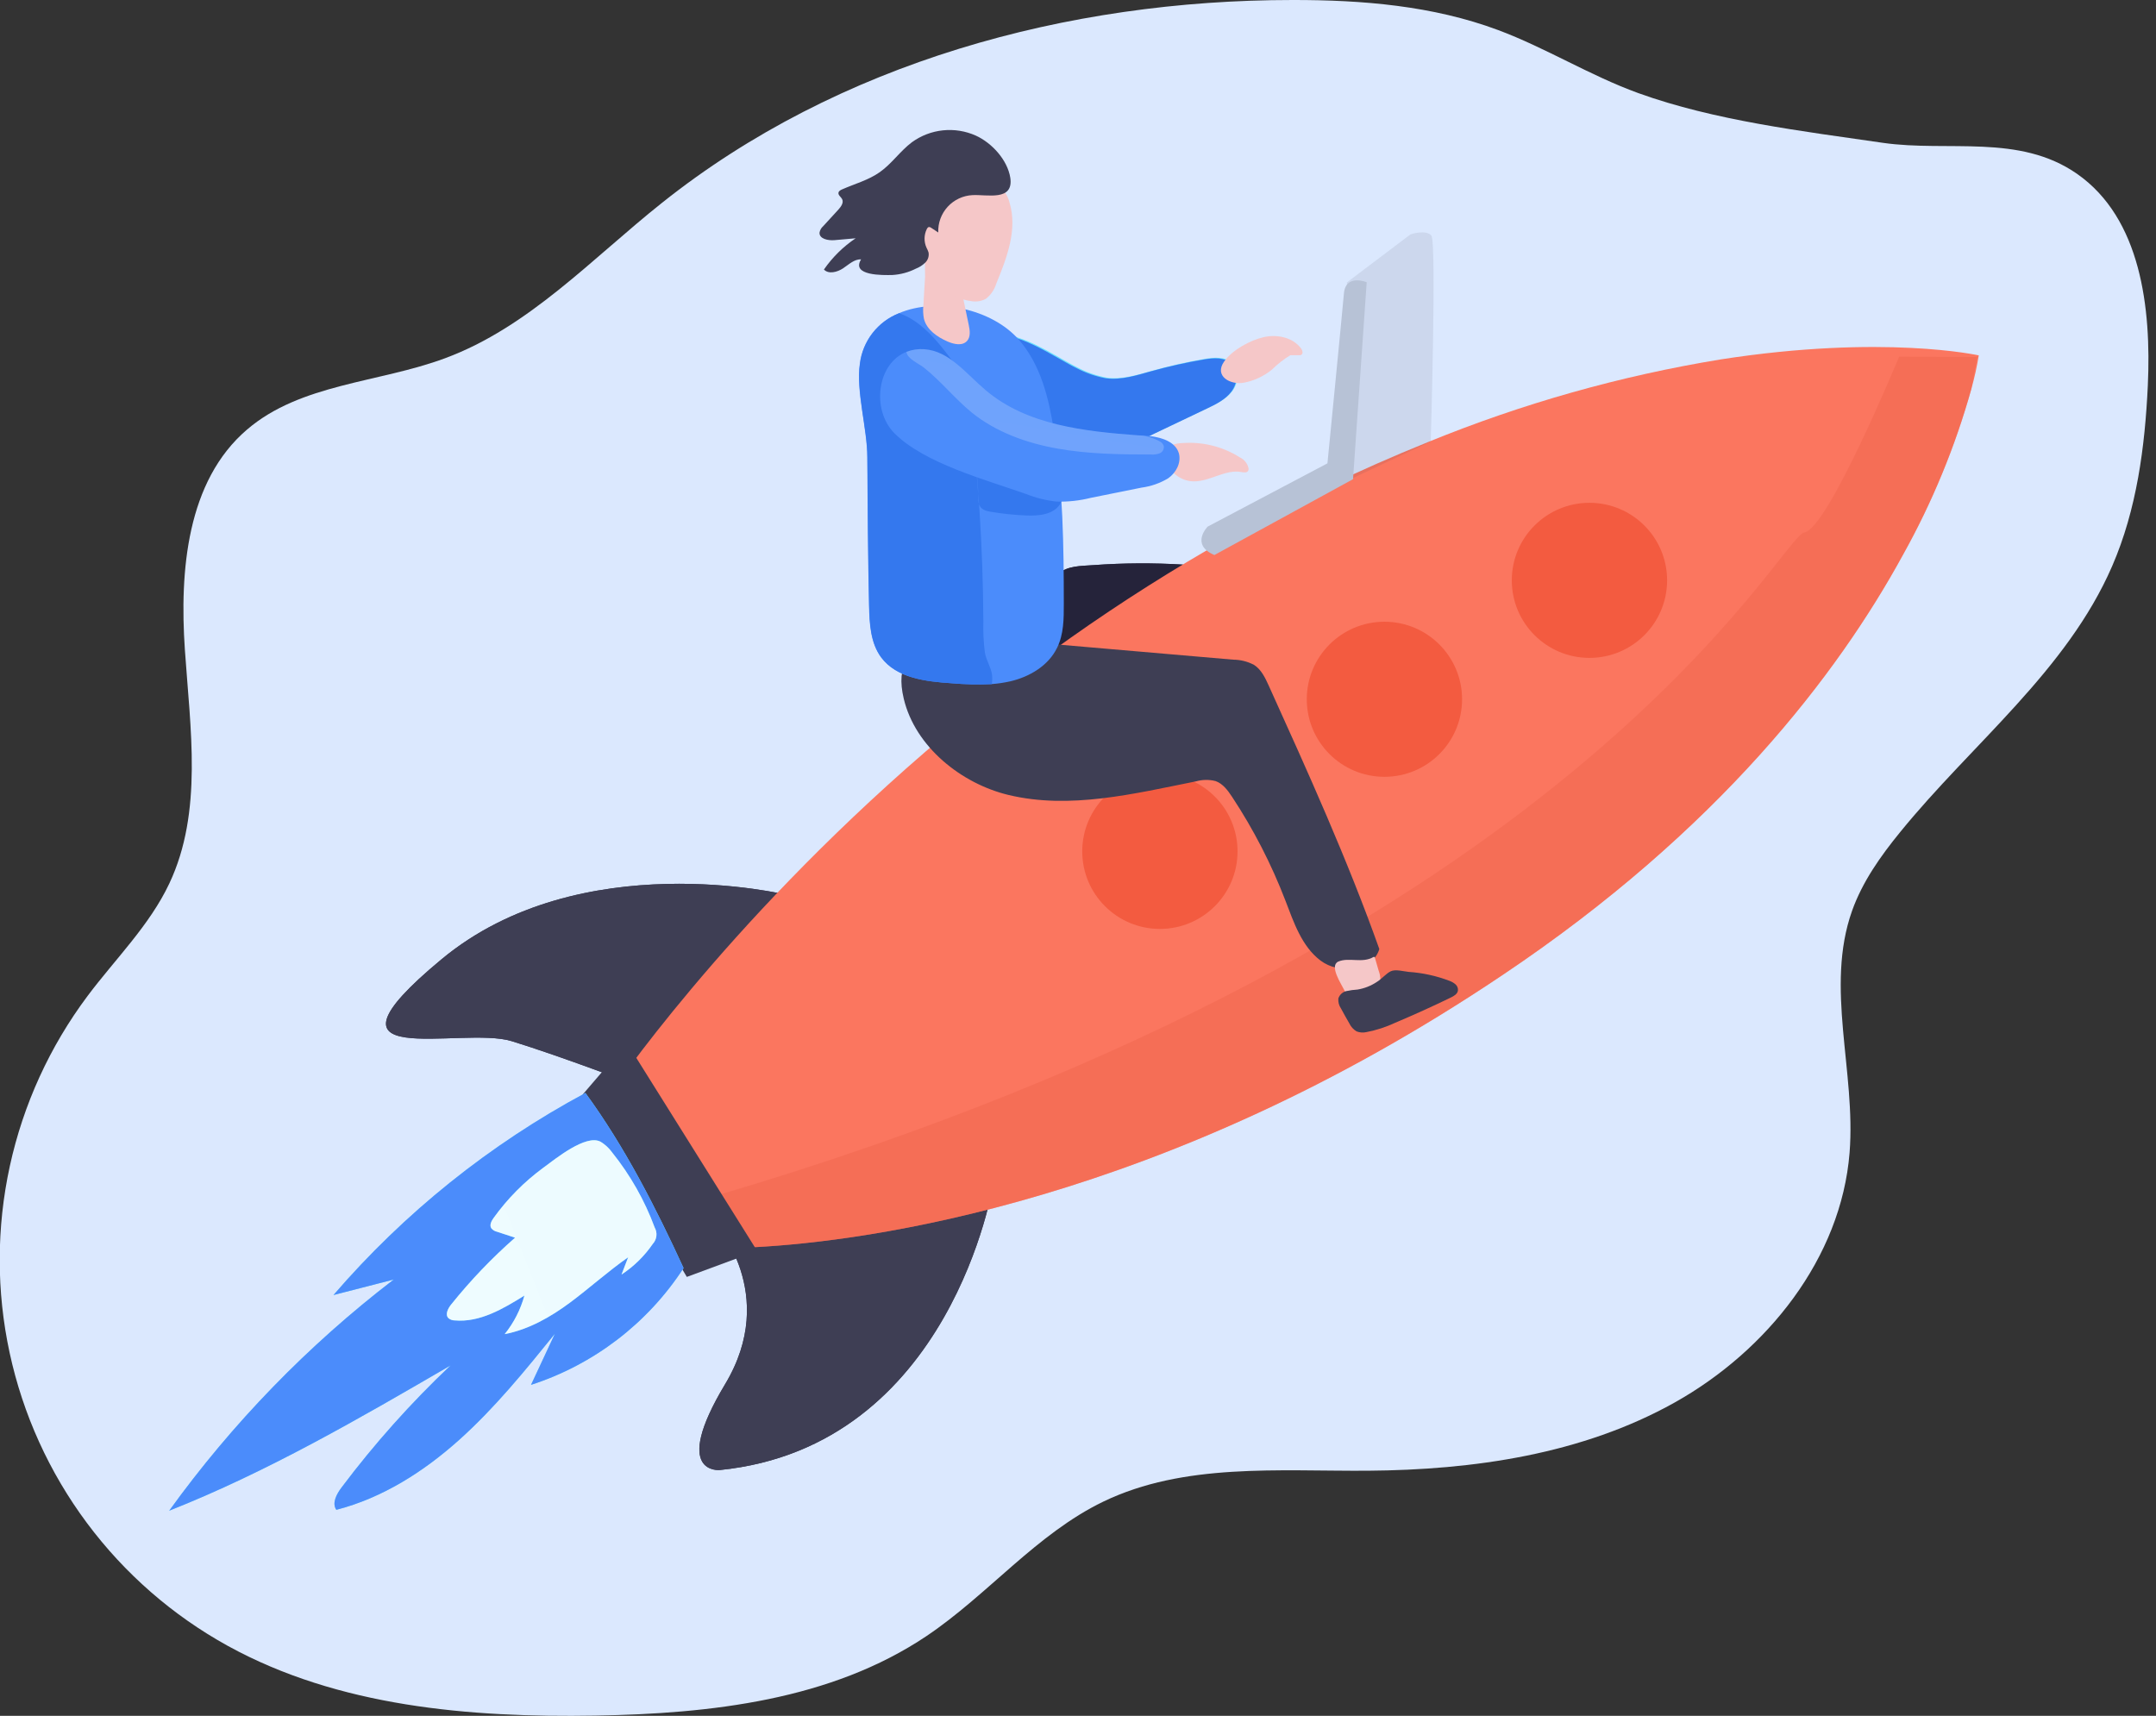 <?xml version="1.0" encoding="utf-8"?>
<svg width="196" height="156" viewBox="0 0 196 156" fill="none" xmlns="http://www.w3.org/2000/svg">
<rect x="0" y="0" width="196" height="156" fill="#333333" stroke="none"/>
<g clip-path="url(#clip0)">
<path d="M148.935 8.464C144.546 6.872 140.545 4.357 136.178 2.727C130.25 0.518 123.845 -0.008 117.501 0C97.042 0 76.171 5.695 60.181 18.441C53.811 23.507 48.087 29.746 40.462 32.57C34.428 34.813 27.335 34.868 22.453 39.06C16.993 43.731 16.317 51.881 16.806 59.059C17.295 66.236 18.464 73.817 15.394 80.323C13.591 84.145 10.499 87.165 7.965 90.546C4.53 95.135 2.12 100.405 0.897 106.003C-0.326 111.601 -0.333 117.395 0.876 122.996C2.085 128.596 4.482 133.873 7.905 138.47C11.329 143.068 15.699 146.879 20.722 149.647C30.762 155.168 42.665 156.17 54.134 155.979C64.604 155.805 75.554 154.577 84.242 148.738C89.838 144.971 94.235 139.45 100.312 136.519C107.639 132.994 116.187 133.767 124.322 133.716C133.958 133.648 143.832 132.221 152.239 127.516C160.646 122.81 167.378 114.388 168.144 104.799C168.726 97.439 165.898 89.764 168.369 82.812C169.309 80.166 170.963 77.835 172.736 75.66C179.26 67.629 187.896 60.978 192.017 51.465C194.25 46.318 194.994 40.648 195.257 35.046C195.581 27.992 194.628 19.863 188.832 15.812C183.576 12.138 177.104 13.837 171.18 12.987C163.9 11.93 155.871 10.97 148.935 8.464Z" fill="#DBE8FE"/>
<path d="M71.561 81.364C71.561 81.364 52.748 76.756 40.144 87.212C27.539 97.668 41.921 93.242 46.522 94.661C51.123 96.079 58.059 98.738 58.059 98.738C58.059 98.738 77.242 89.688 71.561 81.364Z" fill="#3E3E54"/>
<path d="M71.561 81.364C71.561 81.364 52.748 76.756 40.144 87.212C27.539 97.668 41.921 93.242 46.522 94.661C51.123 96.079 58.059 98.738 58.059 98.738C58.059 98.738 77.242 89.688 71.561 81.364Z" fill="#3E3E54"/>
<path d="M64.97 111.194C64.97 111.194 76.804 103.397 84.14 105.758L90.293 107.648C90.293 107.648 86.508 131.525 65.442 133.652C65.442 133.652 60.947 134.124 65.918 125.851C70.889 117.578 64.97 111.194 64.97 111.194Z" fill="#3E3E54"/>
<path d="M64.97 111.194C64.97 111.194 76.804 103.397 84.14 105.758L90.293 107.648C90.293 107.648 86.508 131.525 65.442 133.652C65.442 133.652 60.947 134.124 65.918 125.851C70.889 117.578 64.97 111.194 64.97 111.194Z" fill="#3E3E54"/>
<path d="M97.931 33.398C98.777 33.848 99.688 34.166 100.631 34.341C102.022 34.524 103.404 34.082 104.752 33.704C106.322 33.266 107.913 32.907 109.519 32.63C110.403 32.481 111.437 32.4 112.07 33.054C112.704 33.708 112.576 34.838 112.023 35.564C111.471 36.291 110.616 36.707 109.791 37.102L104.952 39.408C104.124 39.834 103.258 40.184 102.366 40.453C98.679 41.446 94.852 39.603 91.641 37.552C90.404 36.753 89.064 35.7 89.013 34.231C89.029 33.648 89.15 33.072 89.37 32.532C89.543 31.862 89.892 31.25 90.382 30.761C91.845 29.5 96.455 32.706 97.931 33.398Z" fill="#68E1FD"/>
<path d="M97.829 33.449C98.675 33.899 99.586 34.217 100.529 34.392C101.92 34.575 103.302 34.133 104.65 33.755C106.225 33.316 107.822 32.959 109.434 32.685C110.314 32.532 111.352 32.451 111.985 33.11C112.619 33.768 112.491 34.889 111.938 35.615C111.386 36.342 110.531 36.758 109.706 37.153L104.867 39.459C104.039 39.885 103.173 40.235 102.281 40.504C98.594 41.497 94.767 39.654 91.556 37.603C90.319 36.809 88.979 35.751 88.928 34.282C88.941 33.698 89.062 33.122 89.285 32.583C89.451 31.921 89.788 31.315 90.263 30.825C91.743 29.551 96.336 32.761 97.829 33.449Z" fill="#3478EE"/>
<path d="M107.55 51.333C106.176 53.457 104.412 55.33 102.66 57.169C100.908 59.008 99.156 60.817 96.825 61.679C95.677 62.103 94.316 62.248 93.27 61.602C92.135 60.906 91.667 59.415 91.879 58.099C92.164 56.787 92.818 55.583 93.763 54.629C94.489 53.735 95.294 52.909 96.17 52.161C97.131 51.431 98.152 51.469 99.406 51.38C102.117 51.184 104.837 51.168 107.55 51.333V51.333Z" fill="#3E3E54"/>
<path d="M107.55 51.333C106.176 53.457 104.412 55.33 102.66 57.169C100.908 59.008 99.156 60.817 96.825 61.679C95.677 62.103 94.316 62.248 93.27 61.602C92.135 60.906 91.667 59.415 91.879 58.099C92.164 56.787 92.818 55.583 93.763 54.629C94.489 53.735 95.294 52.909 96.17 52.161C97.131 51.431 98.152 51.469 99.406 51.38C102.117 51.184 104.837 51.168 107.55 51.333V51.333Z" fill="#25233A"/>
<path d="M179.889 32.311C179.72 33.337 179.496 34.354 179.217 35.356C177.744 40.609 175.657 45.671 173 50.437C167.081 61.28 156.237 75.494 136.573 88.66C105.7 109.411 78.603 112.868 68.606 113.39C65.96 113.539 64.51 113.483 64.51 113.483L55.457 99.468C55.457 99.468 65.663 84.294 84.085 68.381C92.58 60.996 101.8 54.485 111.602 48.946C117.469 45.645 123.543 42.726 129.786 40.206C138.354 36.697 147.294 34.171 156.432 32.676C171.235 30.374 179.889 32.311 179.889 32.311Z" fill="#FB765F"/>
<path d="M107.329 55.083C106.903 55.869 108.226 58.375 108.949 58.906C109.672 59.436 110.556 59.755 111.075 60.494C111.179 60.623 111.254 60.773 111.293 60.934C111.332 61.094 111.334 61.262 111.301 61.424C111.164 61.9 110.62 62.112 110.148 62.273L97.459 66.172C97.107 66.246 96.781 66.412 96.515 66.652C96.004 67.196 96.259 68.147 96.842 68.601C97.473 69.006 98.221 69.191 98.968 69.128C103.072 69.128 107.58 67.429 111.016 69.655C111.993 70.352 112.84 71.214 113.52 72.203C115.944 75.413 117.799 79.014 119.006 82.85C119.376 84.031 119.682 85.317 119.257 86.481C117.249 85.662 115.523 84.276 114.29 82.493C112.751 80.251 111.96 77.371 109.719 75.834C108.081 74.709 105.964 74.56 103.982 74.726C102 74.891 100.048 75.388 98.062 75.414C93.64 75.469 89.558 73.29 85.662 71.167C84.85 70.742 83.927 70.109 83.91 69.183C83.908 68.929 83.97 68.678 84.089 68.453V68.453C92.585 61.068 101.804 54.557 111.607 49.019C117.473 45.718 123.547 42.798 129.79 40.278C131.474 42.669 107.512 54.756 107.329 55.083Z" fill="url(#paint0_linear)"/>
<path opacity="0.5" d="M179.736 32.46L179.213 35.356C177.745 40.611 175.66 45.673 173 50.437C167.076 61.28 156.237 75.473 136.577 88.66C105.7 109.411 78.603 112.868 68.605 113.394L65.203 108.676C143.398 85.619 161.871 48.721 164.023 48.416C166.175 48.11 172.647 32.43 172.647 32.43L179.736 32.46Z" fill="#F0664E"/>
<path d="M179.732 32.464C179.732 32.464 178.681 39.896 172.843 50.59C170.965 50.002 169.12 49.316 167.314 48.535C159.907 45.366 156.853 35.008 156.292 32.859C171.078 30.532 179.732 32.464 179.732 32.464Z" fill="url(#paint1_linear)"/>
<path d="M144.495 59.814C148.394 59.814 151.555 56.658 151.555 52.764C151.555 48.871 148.394 45.714 144.495 45.714C140.597 45.714 137.436 48.871 137.436 52.764C137.436 56.658 140.597 59.814 144.495 59.814Z" fill="#F35B40"/>
<path d="M125.857 70.627C129.755 70.627 132.916 67.471 132.916 63.577C132.916 59.684 129.755 56.527 125.857 56.527C121.958 56.527 118.798 59.684 118.798 63.577C118.798 67.471 121.958 70.627 125.857 70.627Z" fill="#F35B40"/>
<path d="M105.445 84.456C109.344 84.456 112.504 81.299 112.504 77.406C112.504 73.512 109.344 70.356 105.445 70.356C101.546 70.356 98.386 73.512 98.386 77.406C98.386 81.299 101.546 84.456 105.445 84.456Z" fill="#F35B40"/>
<path d="M56.996 94.822L68.831 113.73L62.439 116.095L52.735 99.787L56.996 94.822Z" fill="#3E3E54"/>
<path d="M91.658 72.271C97.25 73.621 103.085 72.165 108.728 71.039C109.307 70.874 109.921 70.865 110.505 71.014C111.173 71.247 111.619 71.863 112.011 72.454C113.961 75.411 115.584 78.571 116.854 81.877C117.62 83.869 118.338 86.035 120.039 87.326C121.74 88.617 124.777 88.329 125.393 86.286C122.489 78.127 118.912 70.228 115.34 62.337C115.017 61.624 114.66 60.868 113.997 60.447C113.416 60.141 112.769 59.979 112.113 59.976L91.973 58.239C87.448 57.848 80.644 57.249 82.162 63.535C83.209 67.918 87.406 71.243 91.658 72.271Z" fill="#3E3E54"/>
<path d="M91.658 72.271C97.25 73.621 103.085 72.165 108.728 71.039C109.307 70.874 109.921 70.865 110.505 71.014C111.173 71.247 111.619 71.863 112.011 72.454C113.961 75.411 115.584 78.571 116.854 81.877C117.62 83.869 118.338 86.035 120.039 87.326C121.74 88.617 124.777 88.329 125.393 86.286C122.489 78.127 118.912 70.228 115.34 62.337C115.017 61.624 114.66 60.868 113.997 60.447C113.416 60.141 112.769 59.979 112.113 59.976L91.973 58.239C87.448 57.848 80.644 57.249 82.162 63.535C83.209 67.918 87.406 71.243 91.658 72.271Z" fill="url(#paint2_linear)"/>
<path d="M96.71 54.884C96.71 56.255 96.71 57.674 96.094 58.906C95.307 60.519 93.61 61.534 91.841 61.946C91.281 62.072 90.713 62.156 90.14 62.197C88.919 62.251 87.696 62.224 86.479 62.116C84.144 61.963 81.495 61.645 80.1 59.768C79.122 58.447 79.037 56.689 78.999 55.045C78.896 50.552 78.875 46.058 78.841 41.565C78.841 38.996 77.799 35.53 78.165 33.071C78.288 32.056 78.684 31.093 79.311 30.284C79.938 29.475 80.771 28.851 81.724 28.476C85.173 27.002 90.183 28.085 92.628 30.892C94.588 33.135 95.345 36.172 95.804 39.115C96.642 44.309 96.706 49.609 96.71 54.884Z" fill="#4B8CFB"/>
<path d="M89.039 46.322C89.26 49.719 89.379 53.117 89.396 56.514C89.369 57.451 89.414 58.388 89.532 59.318C89.647 60.027 90.102 60.681 90.183 61.352C90.218 61.635 90.209 61.921 90.157 62.201C88.936 62.255 87.713 62.228 86.496 62.12C84.161 61.968 81.512 61.649 80.117 59.772C79.139 58.451 79.054 56.693 79.016 55.049C78.913 50.556 78.892 46.063 78.858 41.569C78.858 39 77.816 35.535 78.182 33.075C78.306 32.06 78.702 31.097 79.328 30.288C79.955 29.48 80.788 28.855 81.741 28.48C82.015 28.57 82.279 28.683 82.532 28.82C84.025 29.61 85.152 30.944 86.181 32.285C86.718 32.953 87.175 33.682 87.542 34.456C87.931 35.471 88.172 36.536 88.256 37.62C88.52 39.849 88.733 42.087 88.907 44.33C89 45.528 88.681 46.284 89.974 46.513C91.074 46.705 92.185 46.822 93.3 46.865C94.435 46.916 95.779 46.785 96.379 45.821C96.578 45.448 96.666 45.026 96.632 44.605C96.598 44.184 96.444 43.782 96.187 43.447C95.659 42.784 94.944 42.295 94.133 42.045C93.342 41.756 92.509 41.595 91.709 41.327C90.897 41.08 90.147 40.661 89.511 40.1C88.869 39.533 88.466 38.746 88.38 37.896" fill="#3478EE"/>
<path d="M83.944 27.762C83.899 28.17 83.916 28.583 83.995 28.986C84.246 29.984 85.199 30.638 86.143 31.05C86.725 31.305 87.504 31.474 87.924 30.986C88.252 30.608 88.171 30.039 88.069 29.546L87.508 26.866C87.405 26.267 87.241 25.679 87.019 25.112C86.772 24.539 85.143 22.203 84.318 22.798C83.974 23.044 84.118 24.726 84.097 25.146L83.944 27.762Z" fill="#F5C7C8"/>
<path d="M84.029 22.874C84.262 23.982 84.767 25.014 85.501 25.877C86.244 26.742 87.294 27.287 88.43 27.397C88.845 27.445 89.264 27.364 89.63 27.164C90.079 26.812 90.407 26.33 90.57 25.784C91.535 23.443 92.513 20.87 91.781 18.44C91.598 17.684 91.124 17.03 90.463 16.619C89.755 16.316 88.963 16.273 88.226 16.495C86.951 16.784 85.037 17.447 84.212 18.534C83.387 19.621 83.749 21.681 84.029 22.874Z" fill="#F5C7C8"/>
<path d="M88.711 12.329C87.776 11.91 86.748 11.745 85.728 11.85C84.709 11.955 83.736 12.327 82.906 12.928C81.835 13.73 81.07 14.886 79.977 15.654C78.948 16.381 77.701 16.712 76.549 17.221C76.409 17.281 76.251 17.37 76.226 17.519C76.183 17.748 76.451 17.897 76.558 18.105C76.719 18.423 76.46 18.789 76.217 19.056L74.831 20.568C74.661 20.716 74.546 20.916 74.504 21.137C74.457 21.719 75.282 21.885 75.864 21.834L77.787 21.664C76.656 22.423 75.679 23.387 74.903 24.505C75.329 24.955 76.115 24.743 76.638 24.399C77.161 24.055 77.659 23.549 78.28 23.584C77.349 25.083 80.266 25.023 81.138 25.002C81.878 24.956 82.602 24.76 83.264 24.424C83.581 24.301 83.871 24.115 84.114 23.877C84.237 23.758 84.328 23.611 84.38 23.449C84.432 23.287 84.443 23.114 84.412 22.947C84.363 22.8 84.302 22.658 84.229 22.522C84.107 22.254 84.046 21.963 84.051 21.669C84.055 21.376 84.125 21.087 84.255 20.823C84.297 20.742 84.352 20.653 84.446 20.64C84.522 20.638 84.596 20.663 84.654 20.713L85.296 21.137C85.262 20.275 85.57 19.435 86.153 18.798C86.736 18.162 87.547 17.782 88.409 17.74C89.736 17.668 92.164 18.322 91.845 16.16C91.59 14.537 90.161 12.987 88.711 12.329Z" fill="#3E3E54"/>
<path d="M90.837 17.718C91.089 17.603 91.301 17.418 91.449 17.185C91.597 16.952 91.674 16.681 91.671 16.405C91.668 16.129 91.584 15.86 91.431 15.63C91.278 15.4 91.061 15.22 90.808 15.111C90.195 14.784 89.502 14.637 88.809 14.686C87.645 14.66 86.49 14.9 85.433 15.387C83.987 16.109 82.941 17.438 81.605 18.36C80.473 19.071 79.23 19.589 77.927 19.893C77.328 19.994 76.76 20.232 76.268 20.589C76.192 20.662 76.115 20.759 76.149 20.857C76.174 20.901 76.209 20.939 76.251 20.967C76.415 21.079 76.601 21.154 76.796 21.187C76.991 21.22 77.191 21.21 77.382 21.158C77.604 21.099 77.808 20.98 78.012 20.904C78.65 20.747 79.317 20.747 79.955 20.904C80.85 21.075 81.771 21.051 82.656 20.831C83.398 20.549 84.11 20.193 84.782 19.77C85.046 19.641 85.338 19.58 85.632 19.591C85.408 20.068 85.296 20.589 85.305 21.116L84.663 20.691C84.63 20.666 84.592 20.648 84.552 20.637C84.512 20.627 84.47 20.625 84.429 20.632C84.34 20.632 84.28 20.734 84.237 20.814C84.109 21.078 84.04 21.367 84.036 21.661C84.031 21.954 84.091 22.245 84.212 22.513C84.286 22.648 84.345 22.791 84.391 22.938C84.425 23.105 84.416 23.277 84.366 23.44C84.315 23.603 84.224 23.75 84.102 23.868C83.855 24.103 83.566 24.29 83.251 24.42C82.588 24.752 81.865 24.947 81.125 24.993C80.274 24.993 77.344 25.074 78.271 23.575C77.65 23.575 77.123 24.072 76.63 24.39C76.136 24.709 75.354 24.942 74.895 24.497C75.669 23.377 76.647 22.413 77.778 21.655L75.856 21.825C75.269 21.876 74.448 21.71 74.495 21.129C74.537 20.909 74.651 20.709 74.818 20.56L76.209 19.048C76.451 18.78 76.711 18.415 76.549 18.096C76.443 17.888 76.175 17.735 76.217 17.51C76.243 17.357 76.4 17.272 76.54 17.209C77.689 16.703 78.939 16.359 79.968 15.65C81.065 14.881 81.831 13.718 82.898 12.924C83.726 12.32 84.699 11.946 85.719 11.84C86.739 11.735 87.768 11.9 88.703 12.32C90.148 12.996 91.582 14.529 91.82 16.143C91.977 17.192 91.514 17.582 90.837 17.718Z" fill="url(#paint3_linear)"/>
<path d="M114.872 30.655C116.076 30.379 117.479 30.655 118.24 31.632C118.337 31.741 118.396 31.877 118.411 32.022C118.415 32.055 118.412 32.089 118.403 32.121C118.394 32.153 118.378 32.183 118.357 32.209C118.336 32.234 118.31 32.255 118.28 32.271C118.251 32.286 118.218 32.296 118.185 32.298H117.296C116.692 32.669 116.133 33.108 115.629 33.606C114.897 34.203 114.027 34.611 113.099 34.791C111.866 35.033 110.335 34.197 111.292 32.859C112.04 31.81 113.639 30.939 114.872 30.655Z" fill="#F5C7C8"/>
<path d="M112.738 41.599C112.935 41.694 113.108 41.834 113.241 42.007C113.375 42.18 113.466 42.382 113.508 42.597C113.514 42.669 113.501 42.741 113.469 42.805C113.354 43.001 113.07 42.954 112.844 42.916C111.377 42.652 109.982 43.795 108.49 43.765C107.807 43.748 107.157 43.466 106.678 42.979C106.253 42.525 105.828 41.667 106.066 41.03C106.317 40.3 107.167 40.287 107.83 40.266C109.564 40.202 111.276 40.667 112.738 41.599V41.599Z" fill="#F5C7C8"/>
<path opacity="0.1" d="M122.446 25.677L128.23 21.307C128.23 21.307 129.65 20.831 130.126 21.426C130.603 22.021 130.067 40.138 130.067 40.138L122.906 43.506L122.446 25.677Z" fill="#3E3E54"/>
<path d="M124.245 25.643L130.224 21.481C130.224 21.481 129.157 20.713 128.327 21.363C127.498 22.012 122.531 25.728 122.531 25.728L124.245 25.643Z" fill="url(#paint4_linear)"/>
<path d="M122.225 90.053C122.272 90.168 122.34 90.273 122.425 90.363C122.532 90.452 122.659 90.515 122.795 90.546C123.143 90.642 123.509 90.662 123.866 90.604C124.223 90.545 124.563 90.409 124.862 90.206C125.11 90.048 125.304 89.818 125.419 89.548C125.526 89.125 125.498 88.679 125.338 88.273L124.985 87.05C124.982 87.033 124.975 87.017 124.964 87.004C124.934 87.004 124.896 87.004 124.866 87.004C123.841 87.615 122.633 87.004 121.655 87.428C120.83 87.828 121.923 89.433 122.225 90.053Z" fill="#F5C7C8"/>
<path d="M123.416 89.968C123.071 89.989 122.729 90.036 122.391 90.108C122.223 90.149 122.069 90.232 121.942 90.35C121.816 90.467 121.721 90.615 121.668 90.779C121.639 91.103 121.725 91.426 121.91 91.692C122.157 92.147 122.404 92.601 122.667 93.047C122.809 93.346 123.035 93.597 123.318 93.769C123.605 93.883 123.919 93.907 124.22 93.837C125.123 93.664 126.002 93.379 126.835 92.988C128.536 92.271 130.224 91.505 131.9 90.69C132.176 90.554 132.482 90.38 132.537 90.078C132.552 89.973 132.54 89.866 132.504 89.766C132.467 89.666 132.408 89.577 132.329 89.505C132.169 89.364 131.985 89.255 131.785 89.182C130.591 88.725 129.335 88.449 128.06 88.363C127.609 88.316 126.852 88.103 126.431 88.307C126.01 88.511 125.606 89.012 125.155 89.284C124.63 89.632 124.038 89.865 123.416 89.968V89.968Z" fill="#3E3E54"/>
<path d="M106.198 43.485C105.457 43.932 104.632 44.221 103.774 44.334L99.16 45.264C98.147 45.519 97.104 45.633 96.06 45.604C95.112 45.501 94.182 45.271 93.296 44.92C89.715 43.646 84.038 42.147 81.291 39.37C79.211 37.246 79.722 33.041 82.409 31.988C82.921 31.79 83.47 31.709 84.017 31.75C86.296 31.895 87.844 33.989 89.596 35.462C93.355 38.664 98.603 39.221 103.544 39.586H103.646H103.978C105.254 39.679 106.827 40.011 107.176 41.23C107.393 42.092 106.908 42.988 106.198 43.485Z" fill="#4B8CFB"/>
<path d="M110.399 50.463L123.003 43.566L124.245 25.66C124.245 25.66 122.331 24.87 122.174 26.684C122.017 28.497 120.677 42.126 120.677 42.126L109.791 47.876C109.791 47.876 108.171 49.511 110.399 50.463Z" fill="#B7C2D6"/>
<path d="M62.142 115.293C58.875 120.316 53.979 124.064 48.274 125.91L50.443 121.264C47.722 124.628 44.979 128.008 41.755 130.9C38.532 133.793 34.769 136.192 30.576 137.271C30.15 136.655 30.605 135.831 31.056 135.232C34.04 131.265 37.353 127.556 40.96 124.143C32.655 128.972 24.316 133.818 15.381 137.352C21.126 129.391 28.002 122.311 35.793 116.333L30.316 117.743C36.758 110.268 44.522 104.041 53.22 99.371C56.788 104.251 59.633 109.818 62.142 115.293Z" fill="#68E1FD"/>
<path d="M62.142 115.293C58.875 120.316 53.979 124.064 48.274 125.91L50.443 121.264C47.722 124.628 44.979 128.008 41.755 130.9C38.532 133.793 34.769 136.192 30.576 137.271C30.15 136.655 30.605 135.831 31.056 135.232C34.04 131.265 37.353 127.556 40.96 124.143C32.655 128.972 24.316 133.818 15.381 137.352C21.126 129.391 28.002 122.311 35.793 116.333L30.316 117.743C36.758 110.268 44.522 104.041 53.22 99.371C56.788 104.251 59.633 109.818 62.142 115.293Z" fill="#4B8CFB"/>
<path d="M44.881 110.723C44.681 110.999 44.481 111.369 44.656 111.662C44.789 111.829 44.977 111.944 45.187 111.989L46.824 112.528C44.715 114.38 42.772 116.413 41.015 118.601C40.722 118.966 40.437 119.523 40.773 119.85C40.932 119.98 41.132 120.051 41.339 120.049C43.614 120.253 45.736 118.996 47.675 117.79C47.322 119.069 46.712 120.263 45.88 121.298C48.075 120.873 50.06 119.739 51.834 118.419C53.607 117.098 55.278 115.586 57.107 114.307L56.503 115.879C57.622 115.143 58.587 114.197 59.344 113.093C59.526 112.895 59.641 112.645 59.672 112.378C59.704 112.111 59.65 111.841 59.518 111.606C58.606 109.138 57.3 106.834 55.652 104.781C55.369 104.385 55.007 104.051 54.589 103.8C53.254 103.1 50.469 105.38 49.397 106.166C47.662 107.439 46.138 108.977 44.881 110.723Z" fill="#68E1FD"/>
<path d="M44.881 110.723C44.681 110.999 44.481 111.369 44.656 111.662C44.789 111.829 44.977 111.944 45.187 111.989L46.824 112.528C44.715 114.38 42.772 116.413 41.015 118.601C40.722 118.966 40.437 119.523 40.773 119.85C40.932 119.98 41.132 120.051 41.339 120.049C43.614 120.253 45.736 118.996 47.675 117.79C47.322 119.069 46.712 120.263 45.88 121.298C48.075 120.873 50.06 119.739 51.834 118.419C53.607 117.098 55.278 115.586 57.107 114.307L56.503 115.879C57.622 115.143 58.587 114.197 59.344 113.093C59.526 112.895 59.641 112.645 59.672 112.378C59.704 112.111 59.65 111.841 59.518 111.606C58.606 109.138 57.3 106.834 55.652 104.781C55.369 104.385 55.007 104.051 54.589 103.8C53.254 103.1 50.469 105.38 49.397 106.166C47.662 107.439 46.138 108.977 44.881 110.723Z" fill="url(#paint5_linear)"/>
<path d="M105.436 41.209C105.181 41.308 104.906 41.347 104.633 41.323C101.792 41.323 98.93 41.281 96.128 40.784C93.325 40.287 90.561 39.293 88.35 37.514C86.789 36.239 85.556 34.664 83.991 33.424C83.566 33.071 82.46 32.63 82.405 31.988C82.916 31.79 83.465 31.709 84.012 31.75C86.292 31.895 87.84 33.989 89.591 35.462C93.351 38.664 98.598 39.221 103.54 39.586H103.642C104.267 39.638 104.874 39.822 105.424 40.126C105.594 40.208 105.726 40.352 105.793 40.529C105.821 40.666 105.801 40.808 105.736 40.932C105.671 41.056 105.565 41.154 105.436 41.209V41.209Z" fill="url(#paint6_linear)"/>
</g>
<defs>
<linearGradient id="paint0_linear" x1="10636.1" y1="4750.66" x2="15956.2" y2="9510.43" gradientUnits="userSpaceOnUse">
<stop stop-opacity="0"/>
<stop offset="0.99"/>
</linearGradient>
<linearGradient id="paint1_linear" x1="9802.93" y1="1774.42" x2="10516.1" y2="2510.51" gradientUnits="userSpaceOnUse">
<stop stop-opacity="0"/>
<stop offset="0.99"/>
</linearGradient>
<linearGradient id="paint2_linear" x1="9298.88" y1="5517.81" x2="13737.9" y2="5517.81" gradientUnits="userSpaceOnUse">
<stop stop-opacity="0"/>
<stop offset="0.99"/>
</linearGradient>
<linearGradient id="paint3_linear" x1="3835.31" y1="493.32" x2="3807.37" y2="890.689" gradientUnits="userSpaceOnUse">
<stop stop-opacity="0"/>
<stop offset="0.99"/>
</linearGradient>
<linearGradient id="paint4_linear" x1="2541.06" y1="309.813" x2="2565.34" y2="355.942" gradientUnits="userSpaceOnUse">
<stop stop-opacity="0"/>
<stop offset="0.99"/>
</linearGradient>
<linearGradient id="paint5_linear" x1="4325.67" y1="4368.95" x2="1800.73" y2="5373.09" gradientUnits="userSpaceOnUse">
<stop offset="0.02" stop-color="white" stop-opacity="0"/>
<stop offset="0.58" stop-color="white" stop-opacity="0.39"/>
<stop offset="0.68" stop-color="white" stop-opacity="0.68"/>
<stop offset="1" stop-color="white"/>
</linearGradient>
<linearGradient id="paint6_linear" x1="5873.89" y1="789.65" x2="5743.92" y2="1546.65" gradientUnits="userSpaceOnUse">
<stop offset="0.02" stop-color="white" stop-opacity="0"/>
<stop offset="0.58" stop-color="white" stop-opacity="0.39"/>
<stop offset="0.68" stop-color="white" stop-opacity="0.68"/>
<stop offset="1" stop-color="white"/>
</linearGradient>
<clipPath id="clip0">
<rect width="195.317" height="156" fill="white"/>
</clipPath>
</defs>
</svg>
